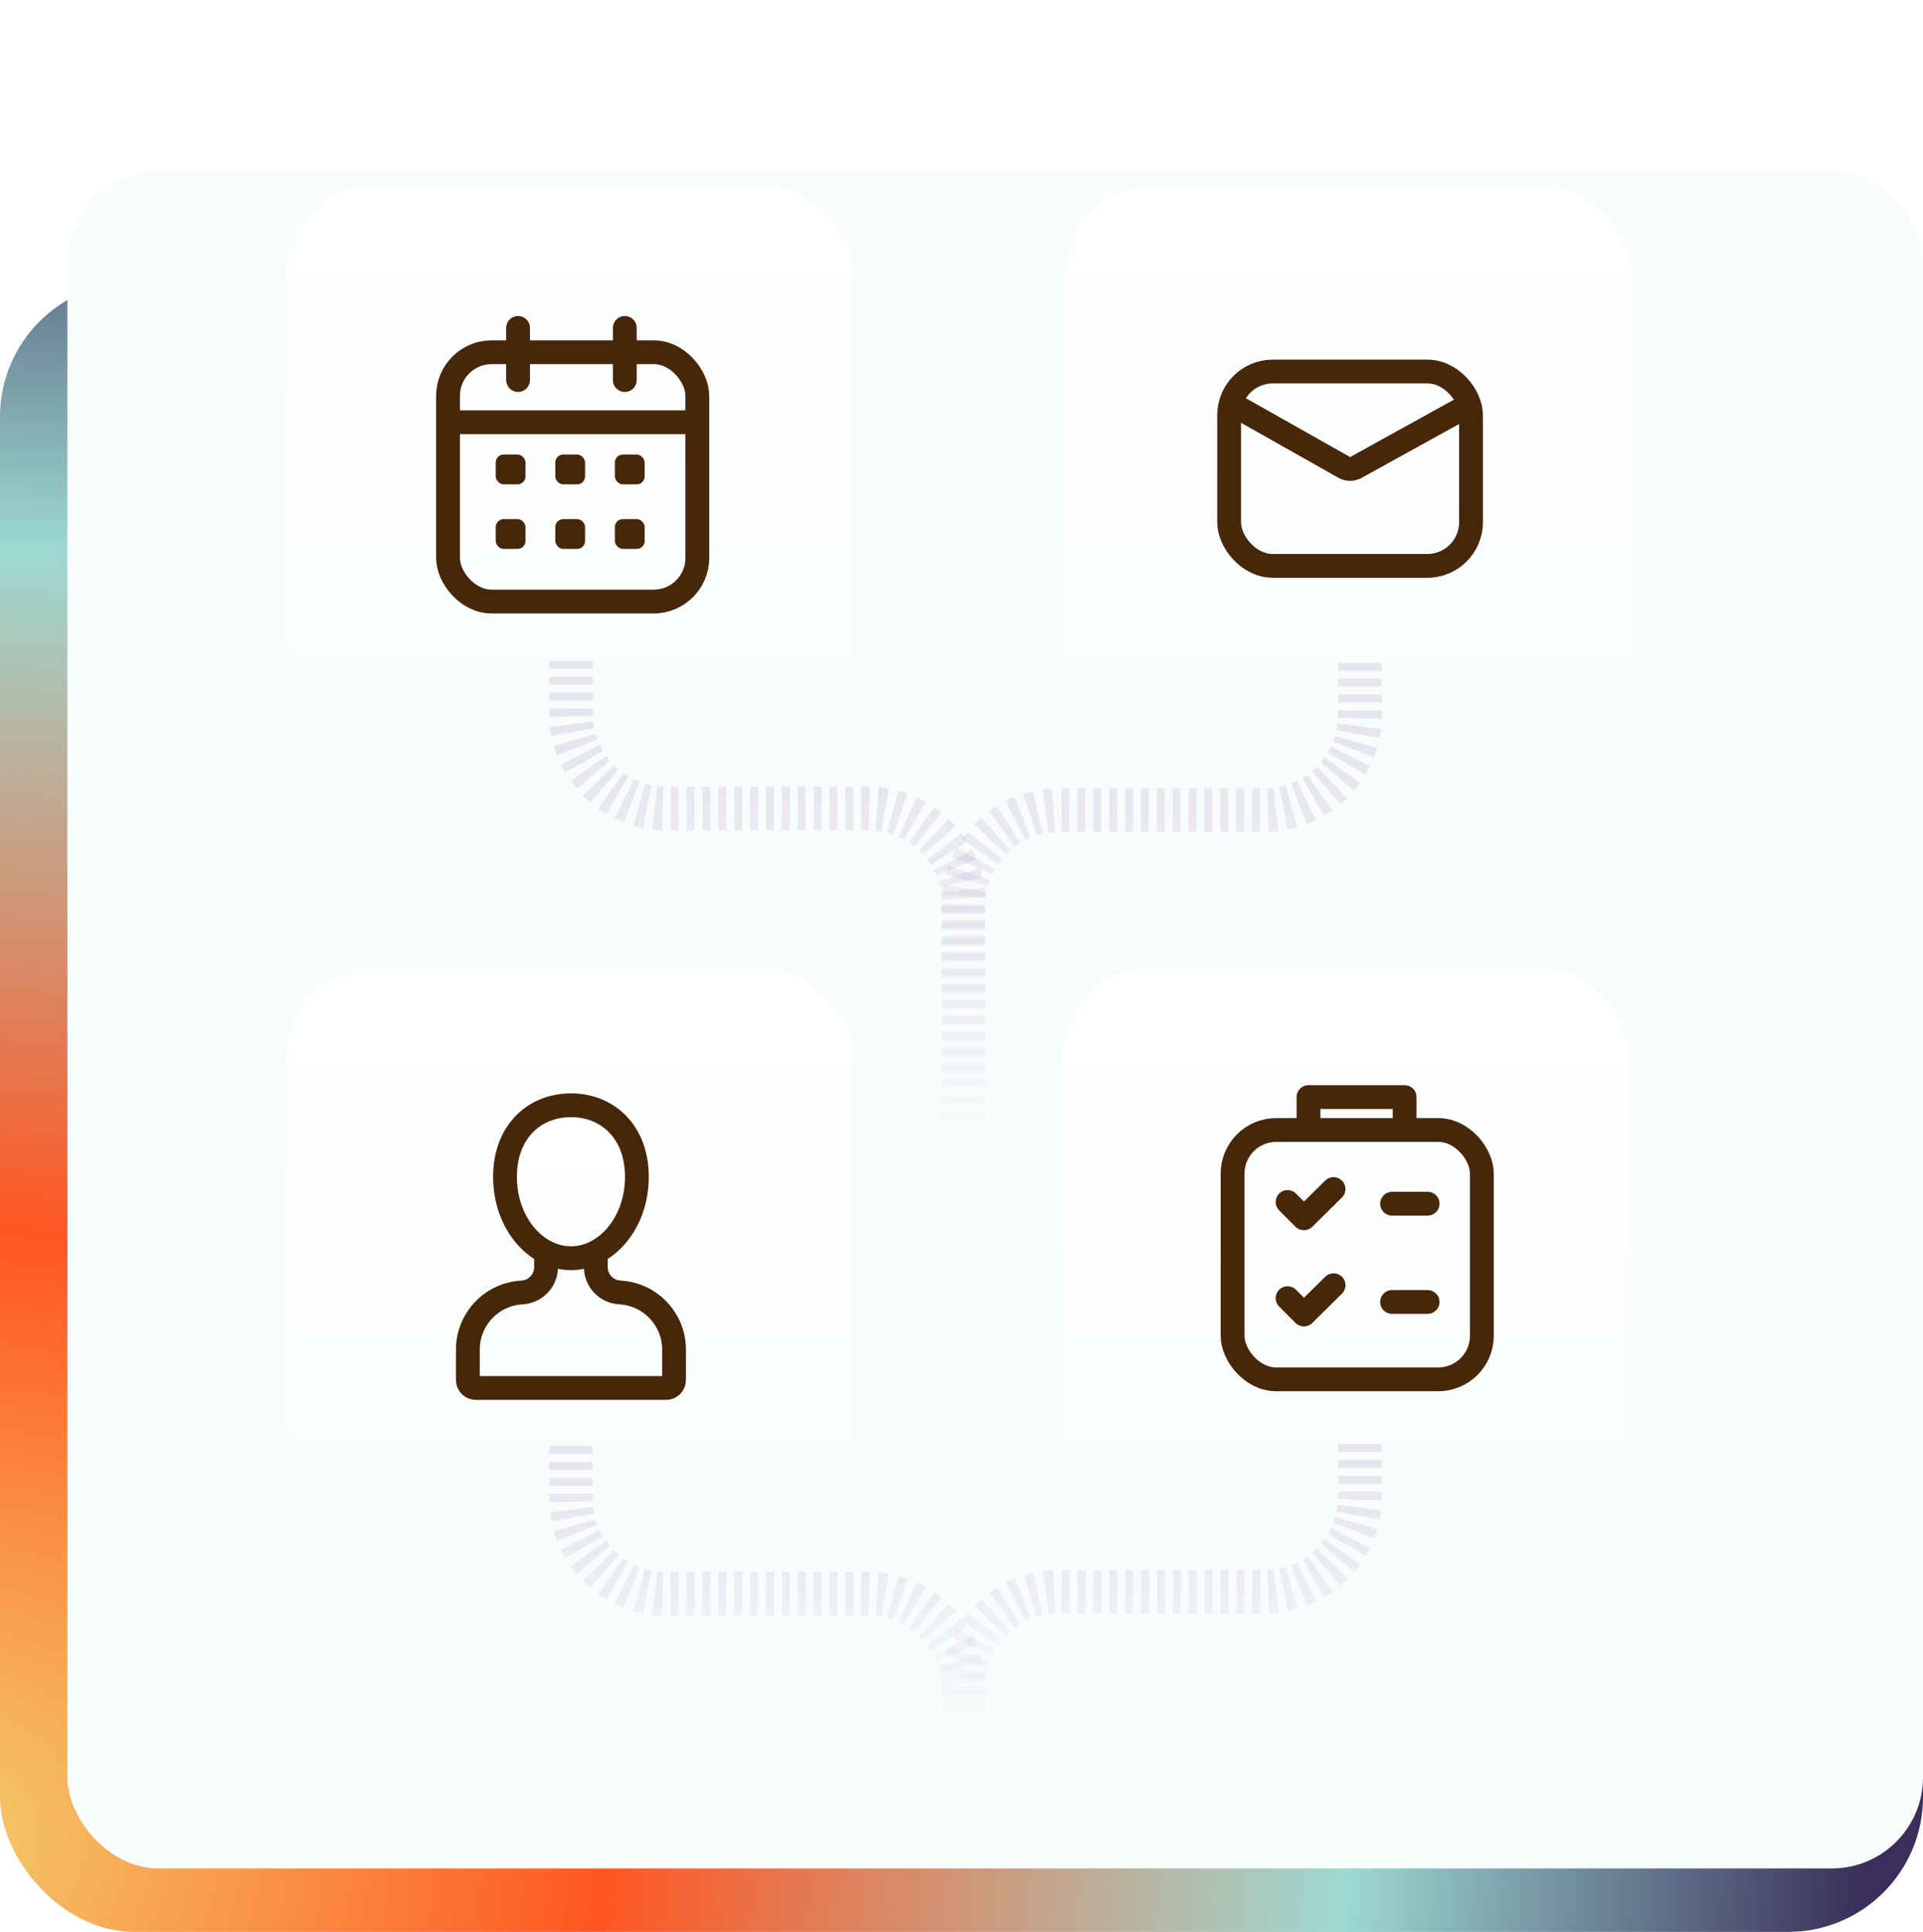 <svg width="460" height="462" viewBox="0 0 460 462" fill="none" xmlns="http://www.w3.org/2000/svg">
<rect y="67.443" width="460" height="394.557" rx="32.247" fill="url(#paint0_radial_2213_6992)"/>
<rect x="16.124" y="40.886" width="443.876" height="405.938" rx="21.814" fill="#F8FCFC"/>
<path d="M136.577 158.021V170.577C136.577 183.149 146.768 193.34 159.34 193.34H207.711C220.283 193.34 230.474 203.531 230.474 216.103V443.979" stroke="url(#paint1_linear_2213_6992)" stroke-opacity="0.12" stroke-width="10.433" stroke-dasharray="1.9 1.9"/>
<path d="M325.32 158.495V170.993C325.32 183.565 315.129 193.756 302.557 193.756H253.238C240.666 193.756 230.475 203.947 230.475 216.519V443.979" stroke="url(#paint2_linear_2213_6992)" stroke-opacity="0.12" stroke-width="10.433" stroke-dasharray="1.9 1.9"/>
<path d="M136.577 345.814L136.577 358.371C136.577 370.943 146.768 381.134 159.34 381.134H207.711C220.283 381.134 230.474 391.325 230.474 403.897V414.103" stroke="url(#paint3_linear_2213_6992)" stroke-opacity="0.12" stroke-width="10.433" stroke-dasharray="1.9 1.9"/>
<path d="M325.32 345.34L325.32 357.897C325.32 370.468 315.129 380.66 302.557 380.66H253.238C240.666 380.66 230.475 390.851 230.475 403.423V413.629" stroke="url(#paint4_linear_2213_6992)" stroke-opacity="0.12" stroke-width="10.433" stroke-dasharray="1.9 1.9"/>
<g filter="url(#filter0_dd_2213_6992)">
<rect x="68.287" y="21.918" width="135.884" height="135.884" rx="21.814" fill="url(#paint5_linear_2213_6992)"/>
<rect x="107.174" y="61.876" width="59.629" height="59.629" rx="10.433" stroke="#47270A" stroke-width="5.691"/>
<path d="M108.485 78.627H164.898" stroke="#47270A" stroke-width="5.691"/>
<path d="M123.926 68.532V56.062" stroke="#47270A" stroke-width="5.691" stroke-linecap="round"/>
<path d="M149.46 68.532V56.062" stroke="#47270A" stroke-width="5.691" stroke-linecap="round"/>
<rect x="118.581" y="86.346" width="7.126" height="7.126" rx="1.897" fill="#47270A"/>
<rect x="132.832" y="86.346" width="7.126" height="7.126" rx="1.897" fill="#47270A"/>
<rect x="147.084" y="86.346" width="7.126" height="7.126" rx="1.897" fill="#47270A"/>
<rect x="118.581" y="101.785" width="7.126" height="7.126" rx="1.897" fill="#47270A"/>
<rect x="132.832" y="101.785" width="7.126" height="7.126" rx="1.897" fill="#47270A"/>
<rect x="147.084" y="101.785" width="7.126" height="7.126" rx="1.897" fill="#47270A"/>
</g>
<g filter="url(#filter1_dd_2213_6992)">
<rect x="68.287" y="209.018" width="135.884" height="135.884" rx="21.814" fill="url(#paint6_linear_2213_6992)"/>
<path d="M152.351 259.042C152.351 270.319 144.824 278.542 136.576 278.542C128.327 278.542 120.8 270.319 120.8 259.042C120.8 253.533 122.649 249.292 125.441 246.441C128.241 243.583 132.147 241.959 136.576 241.959C141.004 241.959 144.91 243.583 147.71 246.441C150.503 249.292 152.351 253.533 152.351 259.042Z" fill="url(#paint7_linear_2213_6992)" stroke="#47270A" stroke-width="5.691"/>
<path d="M130.623 278.368V280.655C130.623 283.888 128.095 286.556 124.867 286.73V286.73C117.605 287.12 111.916 293.123 111.916 300.396V307.673C111.916 308.721 112.765 309.57 113.813 309.57H159.339C160.386 309.57 161.236 308.721 161.236 307.673V300.396C161.236 293.123 155.547 287.12 148.284 286.73V286.73C145.056 286.556 142.528 283.888 142.528 280.655V278.368" stroke="#47270A" stroke-width="5.691"/>
<rect x="254" y="209.018" width="135.884" height="135.884" rx="21.814" fill="url(#paint8_linear_2213_6992)"/>
<rect x="294.845" y="247.876" width="59.629" height="59.629" rx="10.433" stroke="#47270A" stroke-width="5.691"/>
<path d="M308 265.091L311.909 269L319 262" stroke="#47270A" stroke-width="5.69" stroke-linecap="round" stroke-linejoin="round"/>
<path d="M308 288.091L311.909 292L319 285" stroke="#47270A" stroke-width="5.69" stroke-linecap="round" stroke-linejoin="round"/>
<path d="M333 265.5H341.5" stroke="#47270A" stroke-width="5.69" stroke-linecap="round" stroke-linejoin="round"/>
<path d="M333 289H341.5" stroke="#47270A" stroke-width="5.69" stroke-linecap="round" stroke-linejoin="round"/>
<path d="M313 249V240H336V247.579" stroke="#47270A" stroke-width="5.69" stroke-linejoin="round"/>
</g>
<g filter="url(#filter2_dd_2213_6992)">
<rect x="254.44" y="21.918" width="135.884" height="135.884" rx="21.814" fill="url(#paint9_linear_2213_6992)"/>
<rect x="294.02" y="66.495" width="57.856" height="46.474" rx="10.433" stroke="#47270A" stroke-width="5.691"/>
<path d="M295.219 74.557L321.564 89.425C322.424 89.911 323.475 89.915 324.339 89.437L351.255 74.557" stroke="#47270A" stroke-width="5.691"/>
</g>
<defs>
<filter id="filter0_dd_2213_6992" x="24.459" y="0.852" width="223.54" height="223.54" filterUnits="userSpaceOnUse" color-interpolation-filters="sRGB">
<feFlood flood-opacity="0" result="BackgroundImageFix"/>
<feColorMatrix in="SourceAlpha" type="matrix" values="0 0 0 0 0 0 0 0 0 0 0 0 0 0 0 0 0 0 127 0" result="hardAlpha"/>
<feMorphology radius="10.253" operator="erode" in="SourceAlpha" result="effect1_dropShadow_2213_6992"/>
<feOffset dy="-0.408"/>
<feGaussianBlur stdDeviation="8.392"/>
<feComposite in2="hardAlpha" operator="out"/>
<feColorMatrix type="matrix" values="0 0 0 0 0.204 0 0 0 0 0.004 0 0 0 0 0.416 0 0 0 0.02 0"/>
<feBlend mode="normal" in2="BackgroundImageFix" result="effect1_dropShadow_2213_6992"/>
<feColorMatrix in="SourceAlpha" type="matrix" values="0 0 0 0 0 0 0 0 0 0 0 0 0 0 0 0 0 0 127 0" result="hardAlpha"/>
<feOffset dy="22.763"/>
<feGaussianBlur stdDeviation="21.914"/>
<feComposite in2="hardAlpha" operator="out"/>
<feColorMatrix type="matrix" values="0 0 0 0 0.204 0 0 0 0 0.004 0 0 0 0 0.416 0 0 0 0.08 0"/>
<feBlend mode="normal" in2="effect1_dropShadow_2213_6992" result="effect2_dropShadow_2213_6992"/>
<feBlend mode="normal" in="SourceGraphic" in2="effect2_dropShadow_2213_6992" result="shape"/>
</filter>
<filter id="filter1_dd_2213_6992" x="24.459" y="187.953" width="409.253" height="223.54" filterUnits="userSpaceOnUse" color-interpolation-filters="sRGB">
<feFlood flood-opacity="0" result="BackgroundImageFix"/>
<feColorMatrix in="SourceAlpha" type="matrix" values="0 0 0 0 0 0 0 0 0 0 0 0 0 0 0 0 0 0 127 0" result="hardAlpha"/>
<feMorphology radius="10.253" operator="erode" in="SourceAlpha" result="effect1_dropShadow_2213_6992"/>
<feOffset dy="-0.408"/>
<feGaussianBlur stdDeviation="8.392"/>
<feComposite in2="hardAlpha" operator="out"/>
<feColorMatrix type="matrix" values="0 0 0 0 0.204 0 0 0 0 0.004 0 0 0 0 0.416 0 0 0 0.02 0"/>
<feBlend mode="normal" in2="BackgroundImageFix" result="effect1_dropShadow_2213_6992"/>
<feColorMatrix in="SourceAlpha" type="matrix" values="0 0 0 0 0 0 0 0 0 0 0 0 0 0 0 0 0 0 127 0" result="hardAlpha"/>
<feOffset dy="22.763"/>
<feGaussianBlur stdDeviation="21.914"/>
<feComposite in2="hardAlpha" operator="out"/>
<feColorMatrix type="matrix" values="0 0 0 0 0.204 0 0 0 0 0.004 0 0 0 0 0.416 0 0 0 0.08 0"/>
<feBlend mode="normal" in2="effect1_dropShadow_2213_6992" result="effect2_dropShadow_2213_6992"/>
<feBlend mode="normal" in="SourceGraphic" in2="effect2_dropShadow_2213_6992" result="shape"/>
</filter>
<filter id="filter2_dd_2213_6992" x="210.612" y="0.852" width="223.54" height="223.54" filterUnits="userSpaceOnUse" color-interpolation-filters="sRGB">
<feFlood flood-opacity="0" result="BackgroundImageFix"/>
<feColorMatrix in="SourceAlpha" type="matrix" values="0 0 0 0 0 0 0 0 0 0 0 0 0 0 0 0 0 0 127 0" result="hardAlpha"/>
<feMorphology radius="10.253" operator="erode" in="SourceAlpha" result="effect1_dropShadow_2213_6992"/>
<feOffset dy="-0.408"/>
<feGaussianBlur stdDeviation="8.392"/>
<feComposite in2="hardAlpha" operator="out"/>
<feColorMatrix type="matrix" values="0 0 0 0 0.204 0 0 0 0 0.004 0 0 0 0 0.416 0 0 0 0.02 0"/>
<feBlend mode="normal" in2="BackgroundImageFix" result="effect1_dropShadow_2213_6992"/>
<feColorMatrix in="SourceAlpha" type="matrix" values="0 0 0 0 0 0 0 0 0 0 0 0 0 0 0 0 0 0 127 0" result="hardAlpha"/>
<feOffset dy="22.763"/>
<feGaussianBlur stdDeviation="21.914"/>
<feComposite in2="hardAlpha" operator="out"/>
<feColorMatrix type="matrix" values="0 0 0 0 0.204 0 0 0 0 0.004 0 0 0 0 0.416 0 0 0 0.08 0"/>
<feBlend mode="normal" in2="effect1_dropShadow_2213_6992" result="effect2_dropShadow_2213_6992"/>
<feBlend mode="normal" in="SourceGraphic" in2="effect2_dropShadow_2213_6992" result="shape"/>
</filter>
<radialGradient id="paint0_radial_2213_6992" cx="0" cy="0" r="1" gradientUnits="userSpaceOnUse" gradientTransform="translate(-9.338 440.321) rotate(-4.755) scale(514.356 483.076)">
<stop stop-color="#F4CC6C"/>
<stop offset="0.302" stop-color="#FF5621"/>
<stop offset="0.641" stop-color="#9DD9D2"/>
<stop offset="0.878" stop-color="#392F5A"/>
</radialGradient>
<linearGradient id="paint1_linear_2213_6992" x1="220.041" y1="150.433" x2="220.041" y2="273.732" gradientUnits="userSpaceOnUse">
<stop stop-color="#34016A"/>
<stop offset="1" stop-color="#34016A" stop-opacity="0"/>
</linearGradient>
<linearGradient id="paint2_linear_2213_6992" x1="241.013" y1="150.92" x2="241.013" y2="274.014" gradientUnits="userSpaceOnUse">
<stop stop-color="#34016A"/>
<stop offset="1" stop-color="#34016A" stop-opacity="0"/>
</linearGradient>
<linearGradient id="paint3_linear_2213_6992" x1="230.474" y1="340.124" x2="230.474" y2="414.577" gradientUnits="userSpaceOnUse">
<stop stop-color="#34016A"/>
<stop offset="1" stop-color="#34016A" stop-opacity="0"/>
</linearGradient>
<linearGradient id="paint4_linear_2213_6992" x1="230.475" y1="339.649" x2="230.475" y2="414.103" gradientUnits="userSpaceOnUse">
<stop stop-color="#34016A"/>
<stop offset="1" stop-color="#34016A" stop-opacity="0"/>
</linearGradient>
<linearGradient id="paint5_linear_2213_6992" x1="136.229" y1="21.918" x2="136.229" y2="157.802" gradientUnits="userSpaceOnUse">
<stop stop-color="white"/>
<stop offset="1" stop-color="white" stop-opacity="0"/>
</linearGradient>
<linearGradient id="paint6_linear_2213_6992" x1="136.229" y1="209.018" x2="136.229" y2="344.902" gradientUnits="userSpaceOnUse">
<stop stop-color="white"/>
<stop offset="1" stop-color="white" stop-opacity="0"/>
</linearGradient>
<linearGradient id="paint7_linear_2213_6992" x1="136.576" y1="239.113" x2="136.576" y2="281.387" gradientUnits="userSpaceOnUse">
<stop stop-color="white"/>
<stop offset="1" stop-color="white" stop-opacity="0"/>
</linearGradient>
<linearGradient id="paint8_linear_2213_6992" x1="321.942" y1="209.018" x2="321.942" y2="344.902" gradientUnits="userSpaceOnUse">
<stop stop-color="white"/>
<stop offset="1" stop-color="white" stop-opacity="0"/>
</linearGradient>
<linearGradient id="paint9_linear_2213_6992" x1="322.383" y1="21.918" x2="322.383" y2="157.802" gradientUnits="userSpaceOnUse">
<stop stop-color="white"/>
<stop offset="1" stop-color="white" stop-opacity="0"/>
</linearGradient>
</defs>
</svg>
